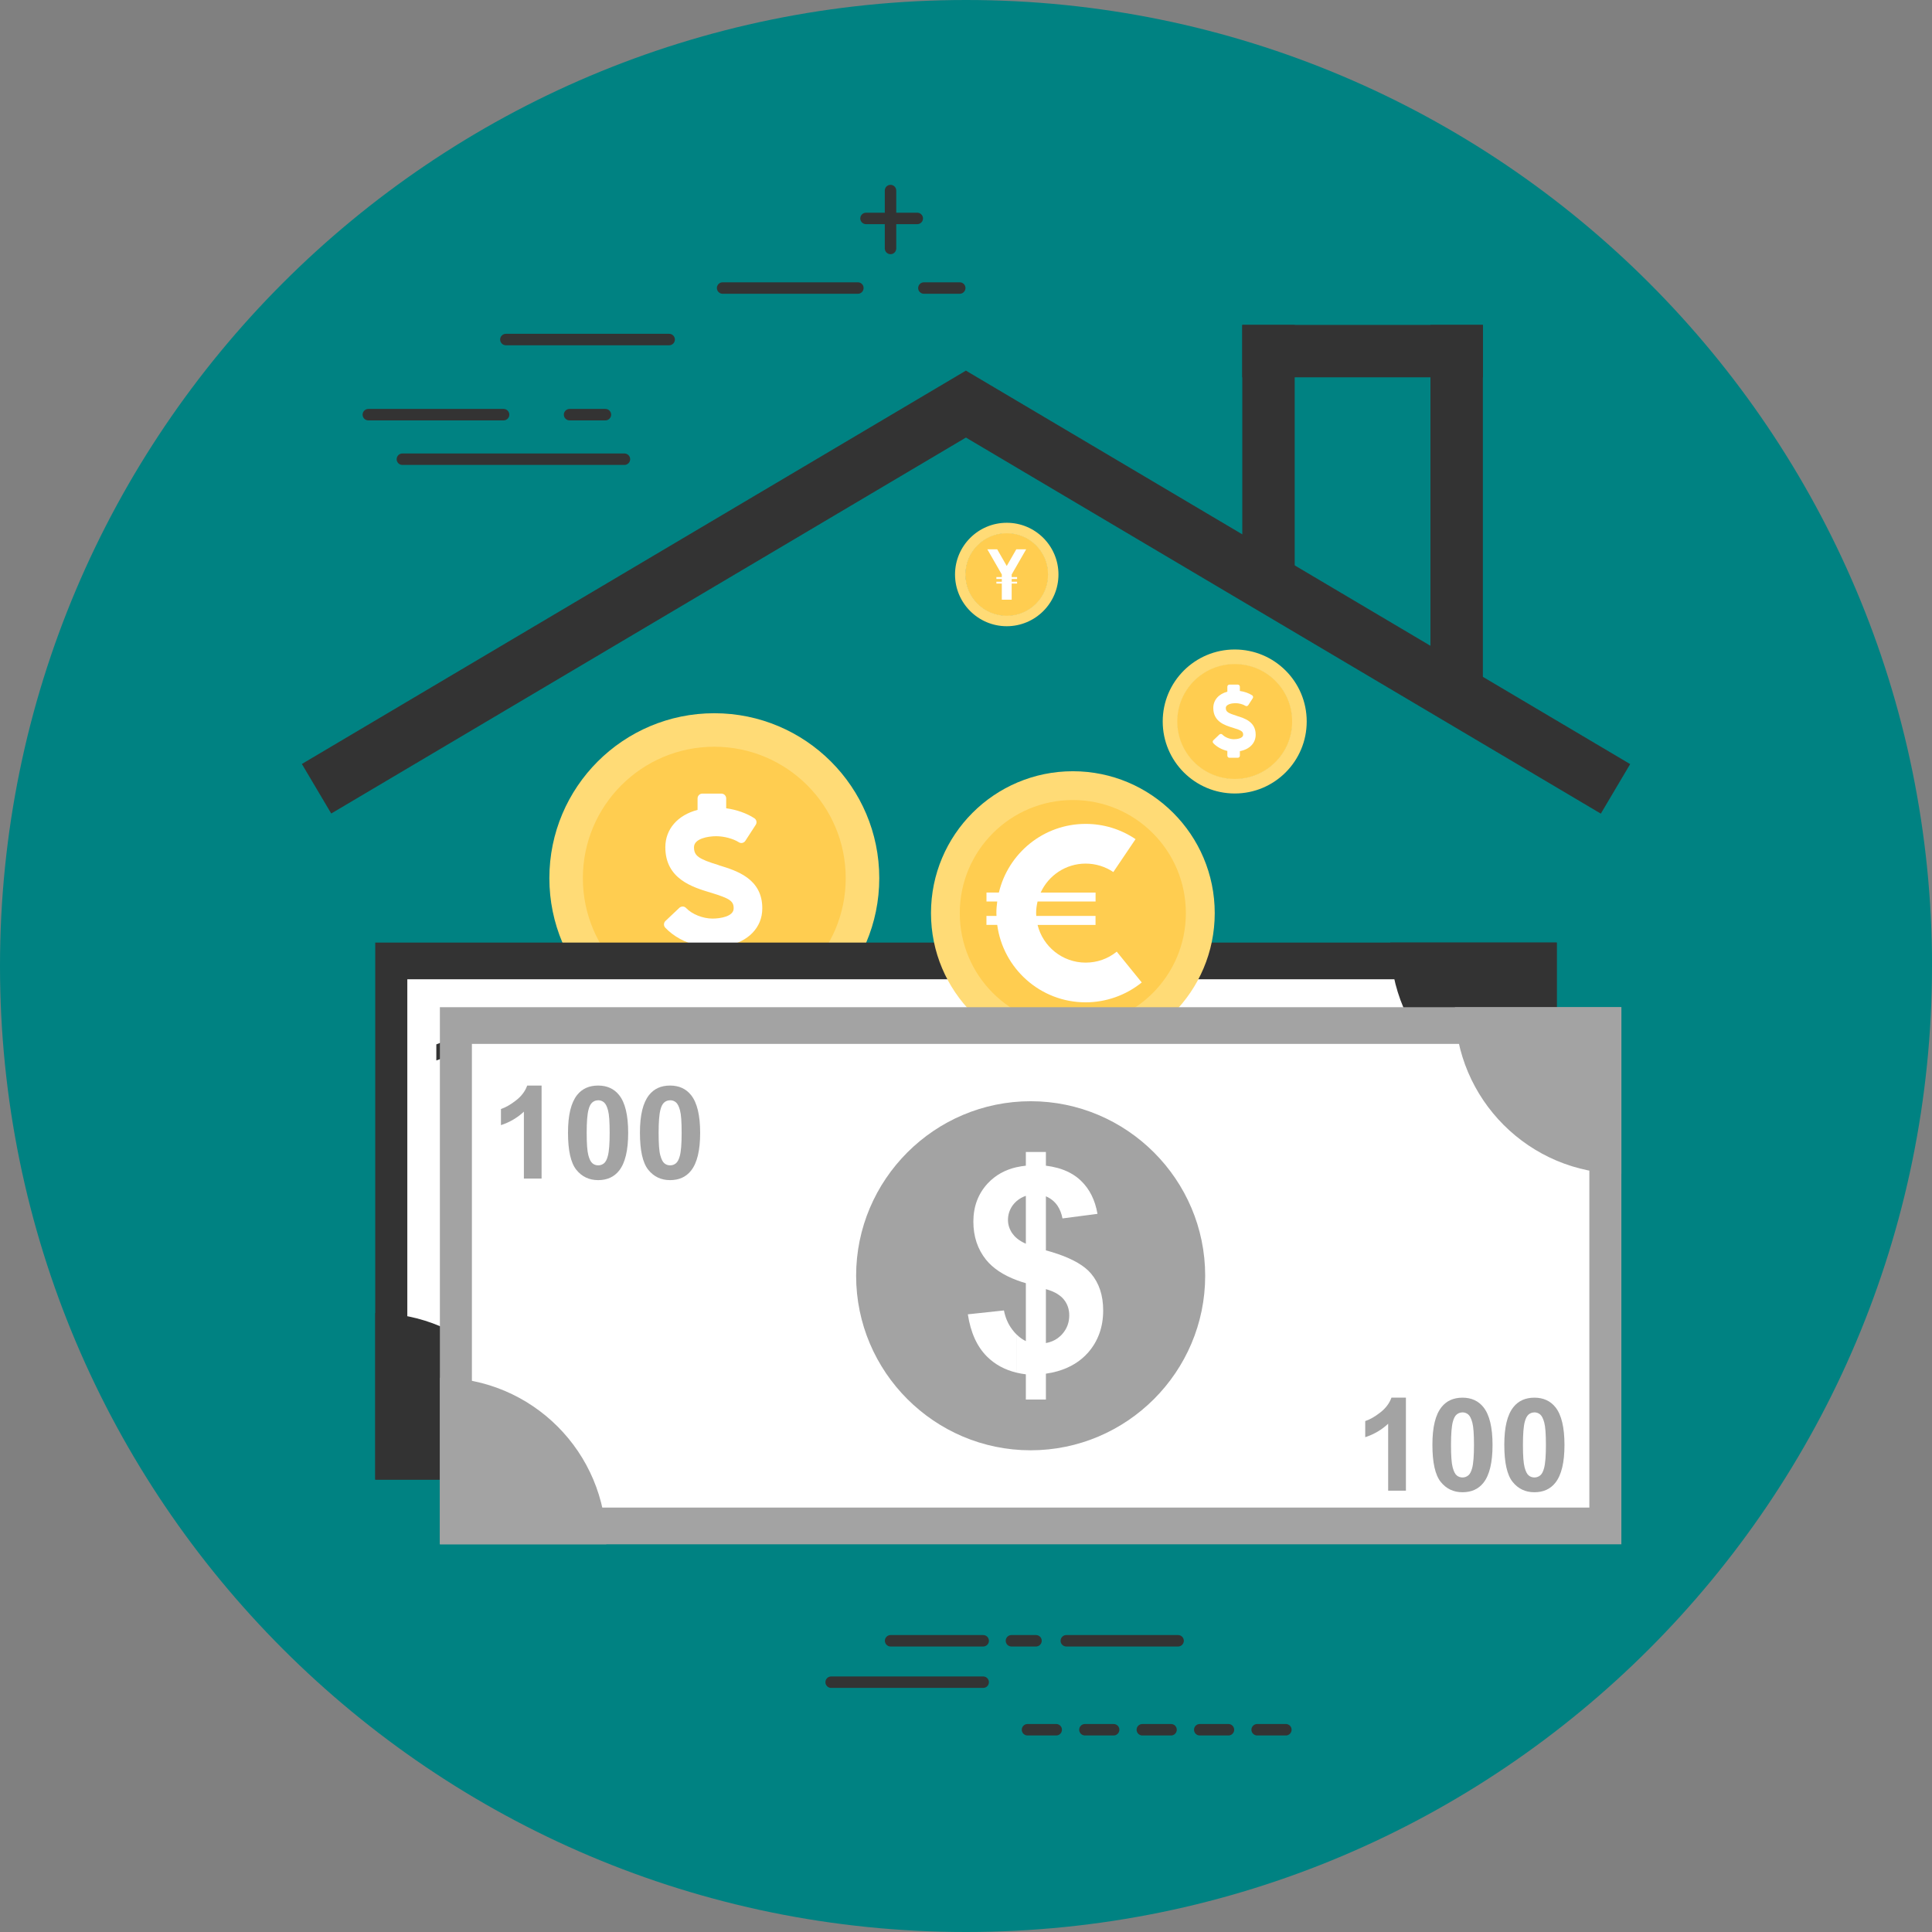 <?xml version="1.0" encoding="UTF-8"?>
<svg id="Layer_1" data-name="Layer 1" xmlns="http://www.w3.org/2000/svg" viewBox="0 0 454.97 454.97">
  <rect x="0" y="0" width="454.97" height="454.97" fill="#808080" stroke="none"/>
  <defs>
    <style>
      .cls-1 {
        fill: #008282;
      }

      .cls-2, .cls-3 {
        fill: #fff;
      }

      .cls-4 {
        fill: #ffcd50;
      }

      .cls-5, .cls-6 {
        fill: #333;
      }

      .cls-7, .cls-8 {
        fill: #a3a3a3;
      }

      .cls-8, .cls-6, .cls-9, .cls-3 {
        fill-rule: evenodd;
      }

      .cls-9 {
        fill: #ffdb76;
      }
    </style>
  </defs>
  <path class="cls-1" d="m454.97,227.48c0,125.64-101.85,227.49-227.49,227.49S0,353.12,0,227.48,101.85,0,227.49,0s227.49,101.85,227.49,227.48Z"/>
  <g>
    <path class="cls-4" d="m168.2,238.01c17.23,0,31.2-13.97,31.2-31.2s-13.97-31.2-31.2-31.2-31.21,13.97-31.21,31.2,13.97,31.2,31.21,31.2Z"/>
    <path class="cls-3" d="m169.28,203.74c-4.81-1.46-5.85-2.21-5.85-4.23s3.28-2.59,5.22-2.59c1.84,0,4.03.58,5.33,1.42.52.34,1.21.19,1.55-.34l2.44-3.77c.34-.52.19-1.21-.34-1.55-1.8-1.17-4.17-2-6.62-2.34v-2.32c0-.62-.5-1.13-1.12-1.13h-4.5c-.62,0-1.12.51-1.12,1.13v2.7c-4.71,1.24-7.59,4.55-7.59,8.8,0,7.46,6.4,9.4,10.64,10.68,4.55,1.37,5.47,2,5.45,3.72,0,1.9-3.13,2.4-4.98,2.4-2.27,0-4.83-1.02-6.22-2.49-.21-.22-.48-.34-.78-.35-.3,0-.6.1-.81.31l-3.27,3.09c-.45.43-.47,1.13-.04,1.59,1.9,2.01,4.63,3.51,7.59,4.19v2.57c0,.62.5,1.12,1.12,1.12h4.5c.62,0,1.12-.5,1.12-1.12v-2.44c5.2-.98,8.51-4.37,8.51-8.84.06-7.07-6.15-8.95-10.24-10.19Z"/>
    <path class="cls-9" d="m168.21,167.96c-21.45,0-38.84,17.39-38.84,38.84s17.39,38.84,38.84,38.84,38.85-17.39,38.85-38.84-17.39-38.84-38.85-38.84Zm0,69.79c-17.09,0-30.95-13.86-30.95-30.95s13.86-30.95,30.95-30.95,30.95,13.86,30.95,30.95-13.86,30.95-30.95,30.95Z"/>
  </g>
  <g>
    <path class="cls-4" d="m290.75,183.52c7.52,0,13.63-6.1,13.63-13.62s-6.11-13.62-13.63-13.62-13.62,6.1-13.62,13.62,6.1,13.62,13.62,13.62Z"/>
    <path class="cls-3" d="m291.23,168.56c-2.1-.64-2.56-.96-2.56-1.84s1.44-1.13,2.28-1.13c.8,0,1.75.25,2.33.62.22.15.52.08.67-.14l1.07-1.65c.14-.23.08-.53-.15-.68-.78-.51-1.82-.87-2.89-1.02v-1.01c0-.27-.22-.49-.49-.49h-1.97c-.27,0-.49.22-.49.49v1.18c-2.06.54-3.31,1.98-3.31,3.84,0,3.26,2.79,4.1,4.65,4.66,1.99.61,2.39.88,2.38,1.63,0,.83-1.37,1.06-2.17,1.06-.99,0-2.11-.45-2.72-1.09-.09-.1-.21-.15-.34-.15-.14,0-.26.04-.36.13l-1.42,1.35c-.2.18-.21.5-.02.69.83.88,2.02,1.53,3.31,1.83v1.12c0,.27.22.49.49.49h1.97c.27,0,.49-.22.49-.49v-1.07c2.28-.42,3.72-1.9,3.72-3.86.02-3.09-2.69-3.91-4.48-4.45Z"/>
    <path class="cls-9" d="m290.77,152.95c-9.37,0-16.96,7.59-16.96,16.95s7.59,16.96,16.96,16.96,16.95-7.59,16.95-16.96-7.59-16.95-16.95-16.95Zm0,30.47c-7.47,0-13.52-6.05-13.52-13.52s6.05-13.51,13.52-13.51,13.51,6.05,13.51,13.51-6.05,13.52-13.51,13.52Z"/>
  </g>
  <g>
    <g>
      <rect class="cls-5" x="61.85" y="132.65" width="181.77" height="13.56" transform="translate(-49.73 97.3) rotate(-30.64)"/>
      <rect class="cls-5" x="295.45" y="48.54" width="13.56" height="181.77" transform="translate(28.25 328.43) rotate(-59.36)"/>
    </g>
    <g>
      <rect class="cls-5" x="292.55" y="76.51" width="12.34" height="60.94"/>
      <rect class="cls-5" x="336.86" y="76.51" width="12.34" height="88.44"/>
      <rect class="cls-5" x="292.55" y="76.51" width="56.65" height="12.34"/>
    </g>
  </g>
  <g>
    <rect class="cls-5" x="88.37" y="221.97" width="278.23" height="126.47"/>
    <rect class="cls-2" x="95.92" y="230.61" width="263.14" height="109.19"/>
    <path class="cls-6" d="m327.4,221.97h39.2v39.21c-21.66,0-39.2-17.56-39.2-39.21Z"/>
    <path class="cls-6" d="m127.57,348.44h-39.2v-39.21c21.65,0,39.2,17.55,39.2,39.21Z"/>
    <path class="cls-6" d="m227.49,326.3c22.64,0,41.1-18.46,41.1-41.1s-18.46-41.1-41.1-41.1-41.1,18.46-41.1,41.1,18.46,41.1,41.1,41.1Z"/>
    <g>
      <path class="cls-5" d="m112.32,262.31h-4.17v-15.75c-1.53,1.43-3.33,2.49-5.4,3.17v-3.79c1.09-.35,2.28-1.03,3.55-2.03,1.28-.99,2.16-2.16,2.63-3.49h3.39v21.89Z"/>
      <path class="cls-5" d="m125.63,240.42c2.11,0,3.76.75,4.95,2.26,1.42,1.78,2.12,4.74,2.12,8.88s-.71,7.09-2.14,8.89c-1.18,1.49-2.83,2.23-4.94,2.23s-3.84-.81-5.14-2.44c-1.3-1.63-1.95-4.54-1.95-8.73s.72-7.06,2.14-8.87c1.18-1.49,2.83-2.23,4.94-2.23Zm0,3.47c-.51,0-.96.16-1.35.48-.4.33-.71.9-.92,1.74-.29,1.08-.43,2.9-.43,5.46s.13,4.32.39,5.27c.26.96.58,1.6.98,1.91.39.32.84.48,1.35.48s.96-.16,1.35-.48c.4-.32.71-.9.93-1.74.28-1.07.43-2.88.43-5.44s-.12-4.31-.38-5.27c-.25-.96-.58-1.6-.98-1.92-.39-.32-.84-.48-1.34-.48Z"/>
      <path class="cls-5" d="m142.57,240.42c2.11,0,3.76.75,4.95,2.26,1.42,1.78,2.12,4.74,2.12,8.88s-.71,7.09-2.14,8.89c-1.18,1.49-2.83,2.23-4.94,2.23s-3.84-.81-5.14-2.44c-1.3-1.63-1.95-4.54-1.95-8.73s.72-7.06,2.15-8.87c1.18-1.49,2.82-2.23,4.94-2.23Zm0,3.47c-.51,0-.96.16-1.35.48-.4.33-.71.9-.92,1.74-.29,1.08-.43,2.9-.43,5.46s.12,4.32.39,5.27c.26.96.58,1.6.98,1.91.39.32.84.48,1.35.48s.96-.16,1.35-.48c.39-.32.7-.9.92-1.74.28-1.07.43-2.88.43-5.44s-.12-4.31-.38-5.27c-.26-.96-.58-1.6-.98-1.92-.39-.32-.84-.48-1.34-.48Z"/>
    </g>
    <g>
      <path class="cls-5" d="m315.86,335.81h-4.18v-15.75c-1.53,1.43-3.33,2.49-5.4,3.17v-3.79c1.09-.36,2.28-1.03,3.55-2.03,1.28-1,2.15-2.16,2.63-3.49h3.4v21.89Z"/>
      <path class="cls-5" d="m329.17,313.92c2.11,0,3.76.75,4.95,2.26,1.42,1.78,2.13,4.74,2.13,8.88s-.71,7.09-2.15,8.9c-1.18,1.49-2.83,2.23-4.94,2.23s-3.83-.82-5.13-2.45c-1.3-1.63-1.95-4.54-1.95-8.72s.72-7.06,2.15-8.87c1.18-1.49,2.83-2.23,4.94-2.23Zm0,3.47c-.5,0-.96.16-1.35.48-.39.32-.7.9-.92,1.74-.29,1.08-.43,2.89-.43,5.46s.13,4.32.39,5.27c.25.96.58,1.6.97,1.91.39.32.85.48,1.35.48s.96-.17,1.35-.48c.39-.32.71-.9.92-1.74.29-1.07.43-2.88.43-5.44s-.13-4.31-.39-5.27c-.25-.96-.58-1.6-.97-1.92-.39-.32-.84-.48-1.35-.48Z"/>
      <path class="cls-5" d="m346.11,313.92c2.11,0,3.77.75,4.95,2.26,1.42,1.78,2.13,4.74,2.13,8.88s-.71,7.09-2.15,8.9c-1.18,1.49-2.83,2.23-4.94,2.23s-3.83-.82-5.13-2.45c-1.3-1.63-1.95-4.54-1.95-8.72s.72-7.06,2.15-8.87c1.18-1.49,2.83-2.23,4.94-2.23Zm0,3.47c-.5,0-.96.16-1.35.48-.4.32-.7.9-.92,1.74-.29,1.08-.43,2.89-.43,5.46s.13,4.32.39,5.27c.26.96.58,1.6.98,1.91.39.32.85.48,1.35.48s.96-.17,1.35-.48c.4-.32.7-.9.92-1.74.29-1.07.43-2.88.43-5.44s-.13-4.31-.39-5.27c-.26-.96-.58-1.6-.98-1.92-.39-.32-.84-.48-1.35-.48Z"/>
    </g>
    <path class="cls-2" d="m233.83,259.81c2.2.61,4.03,1.61,5.49,3,2.04,1.95,3.34,4.55,3.9,7.81l-8.24,1.08c-.22-1.15-.6-2.14-1.15-2.95v-8.94h0Zm0,20.25c3.73,1.27,6.37,2.83,7.9,4.65,1.89,2.25,2.83,5.13,2.83,8.66,0,3.93-1.19,7.24-3.56,9.93-1.84,2.09-4.23,3.54-7.17,4.38v-7.76c.45-.32.86-.69,1.22-1.12,1.02-1.22,1.53-2.63,1.53-4.26,0-1.46-.43-2.7-1.29-3.76-.39-.47-.87-.89-1.47-1.26v-9.45Zm-7.47,20.54v-13.64c-.74-.21-1.44-.44-2.1-.69v-9.86c.58.48,1.29.9,2.1,1.26v-11.28c-.8.26-1.51.66-2.1,1.17v-7.94c.67-.15,1.37-.26,2.1-.34v-3.23h4.72v3.23c.98.12,1.9.3,2.76.53v8.94c-.67-1.01-1.6-1.76-2.76-2.27v12.74c.98.26,1.9.54,2.76.84v9.45c-.75-.46-1.67-.85-2.76-1.16v12.7c1.05-.19,1.97-.57,2.76-1.13v7.76c-.87.25-1.79.44-2.76.58v6.09h-4.72v-5.94c-.72-.09-1.42-.21-2.1-.37v-8.94c.66.63,1.36,1.13,2.1,1.49Zm-2.1-14.33c-3.2-1.19-5.62-2.79-7.27-4.84-1.98-2.47-2.98-5.46-2.98-8.98s1.12-6.55,3.37-8.98c1.82-1.95,4.11-3.23,6.88-3.85v7.94c-.36.31-.68.65-.96,1.04-.76,1.04-1.13,2.2-1.13,3.46,0,1.14.34,2.22,1.03,3.2.3.42.65.79,1.07,1.14v9.86h0Zm0,21.78c-2.81-.66-5.17-1.94-7.06-3.84-2.34-2.34-3.84-5.65-4.49-9.94l8.5-.91c.34,1.73,1,3.23,1.96,4.49.34.46.71.87,1.09,1.24v8.94Z"/>
  </g>
  <g>
    <path class="cls-4" d="m237.08,145.08c5.4,0,9.79-4.38,9.79-9.79s-4.39-9.78-9.79-9.78-9.78,4.38-9.78,9.78,4.38,9.79,9.78,9.79Z"/>
    <path class="cls-9" d="m237.08,123.11c-6.72,0-12.18,5.46-12.18,12.18s5.46,12.18,12.18,12.18,12.18-5.45,12.18-12.18-5.45-12.18-12.18-12.18Zm0,21.89c-5.36,0-9.71-4.35-9.71-9.71s4.35-9.7,9.71-9.7,9.71,4.34,9.71,9.7-4.35,9.71-9.71,9.71Z"/>
    <polygon class="cls-2" points="238.24 135.29 241.65 129.36 239.33 129.36 237.08 133.28 234.83 129.36 232.51 129.36 235.92 135.29 235.92 135.9 234.64 135.9 234.64 136.35 235.92 136.35 235.92 136.99 234.64 136.99 234.64 137.43 235.92 137.43 235.92 141.22 238.24 141.22 238.24 137.43 239.52 137.43 239.52 136.99 238.24 136.99 238.24 136.35 239.52 136.35 239.52 135.9 238.24 135.9 238.24 135.29"/>
  </g>
  <g>
    <path class="cls-4" d="m252.63,241.87c14.82,0,26.84-12.02,26.84-26.84s-12.02-26.84-26.84-26.84-26.83,12.02-26.83,26.84,12.01,26.84,26.83,26.84Z"/>
    <path class="cls-9" d="m252.65,181.62c-18.45,0-33.41,14.96-33.41,33.41s14.96,33.4,33.41,33.4,33.41-14.96,33.41-33.4-14.96-33.41-33.41-33.41Zm0,60.03c-14.71,0-26.63-11.92-26.63-26.62s11.92-26.63,26.63-26.63,26.61,11.92,26.61,26.63-11.91,26.62-26.61,26.62Z"/>
    <path class="cls-2" d="m262.99,224.1c-2.09,1.7-4.63,2.59-7.33,2.59-5.47,0-10.06-3.79-11.32-8.88h13.65v-2.12h-13.96c0-.22-.03-.44-.03-.66,0-.95.13-1.86.34-2.73h13.66v-2.11h-12.93c1.84-4.02,5.89-6.82,10.59-6.82,2.33,0,4.59.69,6.52,1.99l5.23-7.75c-3.48-2.35-7.54-3.59-11.75-3.59-9.92,0-18.23,6.91-20.43,16.17h-2.92v2.11h2.53c-.12.9-.2,1.8-.2,2.73,0,.22.03.44.03.66h-2.37v2.12h2.54c1.37,10.27,10.17,18.23,20.81,18.23,4.8,0,9.5-1.66,13.22-4.68l-5.89-7.26Z"/>
  </g>
  <g>
    <rect class="cls-7" x="103.59" y="237.19" width="278.23" height="126.48"/>
    <rect class="cls-2" x="111.13" y="245.83" width="263.15" height="109.19"/>
    <path class="cls-8" d="m342.62,237.19h39.2v39.21c-21.65,0-39.2-17.55-39.2-39.21Z"/>
    <path class="cls-8" d="m142.79,363.66h-39.2v-39.21c21.65,0,39.2,17.55,39.2,39.21Z"/>
    <path class="cls-8" d="m242.71,341.53c22.64,0,41.1-18.46,41.1-41.1s-18.46-41.1-41.1-41.1-41.1,18.46-41.1,41.1,18.46,41.1,41.1,41.1Z"/>
    <g>
      <path class="cls-7" d="m127.54,277.54h-4.17v-15.75c-1.53,1.43-3.33,2.49-5.4,3.17v-3.8c1.09-.36,2.28-1.03,3.55-2.03,1.28-.99,2.16-2.16,2.63-3.49h3.39v21.89Z"/>
      <path class="cls-7" d="m140.86,255.64c2.11,0,3.76.76,4.95,2.26,1.42,1.79,2.12,4.75,2.12,8.88s-.71,7.09-2.14,8.9c-1.18,1.49-2.83,2.23-4.94,2.23s-3.84-.82-5.14-2.45c-1.3-1.63-1.95-4.54-1.95-8.72s.72-7.06,2.14-8.87c1.18-1.49,2.83-2.23,4.94-2.23Zm0,3.47c-.51,0-.96.16-1.35.48-.4.32-.71.9-.92,1.73-.29,1.08-.43,2.9-.43,5.46s.13,4.31.39,5.27c.26.96.58,1.6.98,1.91.39.32.84.47,1.35.47s.96-.16,1.35-.48c.39-.32.7-.9.91-1.73.29-1.07.43-2.88.43-5.45s-.12-4.32-.38-5.27c-.25-.96-.58-1.6-.98-1.92-.39-.32-.84-.48-1.34-.48Z"/>
      <path class="cls-7" d="m157.8,255.64c2.11,0,3.76.76,4.95,2.26,1.42,1.79,2.13,4.75,2.13,8.88s-.71,7.09-2.15,8.9c-1.18,1.49-2.83,2.23-4.94,2.23s-3.84-.82-5.14-2.45c-1.3-1.63-1.95-4.54-1.95-8.72s.72-7.06,2.15-8.87c1.18-1.49,2.82-2.23,4.94-2.23Zm0,3.47c-.51,0-.96.16-1.35.48-.4.32-.71.9-.92,1.73-.29,1.08-.43,2.9-.43,5.46s.12,4.31.39,5.27c.26.96.58,1.6.98,1.91.39.32.84.47,1.35.47s.96-.16,1.35-.48c.39-.32.7-.9.92-1.73.29-1.07.43-2.88.43-5.45s-.12-4.32-.38-5.27c-.25-.96-.58-1.6-.98-1.92-.38-.32-.84-.48-1.34-.48Z"/>
    </g>
    <g>
      <path class="cls-7" d="m331.08,351.04h-4.18v-15.76c-1.53,1.43-3.33,2.49-5.4,3.17v-3.8c1.09-.36,2.28-1.03,3.55-2.03,1.28-.99,2.15-2.16,2.63-3.49h3.4v21.9Z"/>
      <path class="cls-7" d="m344.4,329.14c2.11,0,3.76.76,4.95,2.26,1.42,1.79,2.13,4.75,2.13,8.88s-.71,7.09-2.14,8.9c-1.18,1.49-2.83,2.23-4.94,2.23s-3.83-.82-5.13-2.45c-1.3-1.63-1.95-4.54-1.95-8.72s.71-7.06,2.14-8.87c1.18-1.49,2.83-2.23,4.94-2.23Zm0,3.47c-.5,0-.96.16-1.35.48-.4.32-.7.9-.92,1.73-.29,1.08-.43,2.9-.43,5.46s.13,4.32.39,5.27c.25.96.58,1.6.97,1.91.4.32.85.47,1.35.47s.96-.16,1.35-.48c.4-.32.7-.9.92-1.73.29-1.07.43-2.88.43-5.45s-.13-4.32-.39-5.27c-.26-.96-.58-1.6-.98-1.92-.39-.32-.84-.48-1.35-.48Z"/>
      <path class="cls-7" d="m361.34,329.14c2.11,0,3.76.76,4.96,2.26,1.42,1.79,2.12,4.75,2.12,8.88s-.71,7.09-2.15,8.9c-1.18,1.49-2.83,2.23-4.94,2.23s-3.83-.82-5.13-2.45c-1.3-1.63-1.95-4.54-1.95-8.72s.71-7.06,2.14-8.87c1.18-1.49,2.83-2.23,4.94-2.23Zm0,3.47c-.5,0-.96.16-1.35.48-.39.32-.7.9-.92,1.73-.29,1.08-.43,2.9-.43,5.46s.13,4.32.39,5.27c.25.96.58,1.6.97,1.91.39.32.85.47,1.35.47s.96-.16,1.35-.48c.4-.32.7-.9.92-1.73.29-1.07.43-2.88.43-5.45s-.13-4.32-.39-5.27c-.26-.96-.58-1.6-.98-1.92-.39-.32-.84-.48-1.35-.48Z"/>
    </g>
    <path class="cls-2" d="m249.05,275.04c2.19.61,4.03,1.6,5.49,3,2.04,1.95,3.34,4.54,3.91,7.81l-8.24,1.08c-.23-1.15-.61-2.14-1.16-2.96v-8.93h0Zm0,20.24c3.73,1.28,6.37,2.83,7.9,4.66,1.89,2.25,2.84,5.13,2.84,8.65,0,3.93-1.2,7.24-3.56,9.94-1.84,2.08-4.24,3.54-7.18,4.38v-7.76c.45-.32.86-.69,1.22-1.13,1.02-1.21,1.53-2.62,1.53-4.26,0-1.46-.43-2.7-1.29-3.76-.39-.47-.87-.89-1.47-1.26v-9.45Zm-7.47,20.54v-13.64c-.74-.21-1.43-.44-2.1-.69v-9.86c.58.48,1.28.9,2.1,1.26v-11.28c-.8.27-1.51.67-2.1,1.18v-7.94c.67-.15,1.37-.26,2.1-.34v-3.23h4.72v3.23c.98.12,1.9.3,2.76.54v8.93c-.67-1-1.59-1.76-2.76-2.26v12.73c.98.26,1.9.54,2.76.84v9.45c-.75-.46-1.67-.85-2.76-1.16v12.7c1.05-.19,1.97-.57,2.76-1.13v7.76c-.87.25-1.79.44-2.76.58v6.09h-4.72v-5.94c-.73-.09-1.42-.21-2.1-.37v-8.94c.65.64,1.35,1.13,2.1,1.49Zm-2.1-14.33c-3.2-1.19-5.63-2.8-7.28-4.84-1.98-2.47-2.98-5.46-2.98-8.98s1.12-6.55,3.37-8.98c1.82-1.95,4.11-3.23,6.89-3.85v7.94c-.36.3-.69.65-.98,1.04-.75,1.05-1.13,2.2-1.13,3.46,0,1.14.35,2.22,1.04,3.2.3.42.65.8,1.07,1.14v9.86h0Zm0,21.78c-2.82-.66-5.18-1.94-7.07-3.83-2.34-2.34-3.84-5.65-4.49-9.93l8.5-.91c.34,1.74,1,3.24,1.96,4.5.34.46.71.88,1.09,1.24v8.94Z"/>
  </g>
  <g>
    <path class="cls-5" d="m147.05,109.49h-52.29c-.75,0-1.35-.61-1.35-1.35s.61-1.35,1.35-1.35h52.29c.75,0,1.35.61,1.35,1.35s-.61,1.35-1.35,1.35Z"/>
    <path class="cls-5" d="m142.57,99h-8.44c-.75,0-1.35-.61-1.35-1.35s.61-1.35,1.35-1.35h8.44c.75,0,1.35.61,1.35,1.35s-.61,1.35-1.35,1.35Z"/>
    <path class="cls-5" d="m118.59,99h-31.85c-.75,0-1.35-.61-1.35-1.35s.6-1.35,1.35-1.35h31.85c.75,0,1.35.61,1.35,1.35s-.61,1.35-1.35,1.35Z"/>
    <path class="cls-5" d="m226.01,69.18h-8.44c-.75,0-1.35-.61-1.35-1.35s.61-1.35,1.35-1.35h8.44c.75,0,1.35.6,1.35,1.35s-.61,1.35-1.35,1.35Z"/>
    <path class="cls-5" d="m202.02,69.18h-31.85c-.74,0-1.35-.61-1.35-1.35s.61-1.35,1.35-1.35h31.85c.75,0,1.35.6,1.35,1.35s-.6,1.35-1.35,1.35Z"/>
    <path class="cls-5" d="m157.58,81.31h-38.45c-.75,0-1.35-.61-1.35-1.35s.61-1.35,1.35-1.35h38.45c.74,0,1.35.6,1.35,1.35s-.61,1.35-1.35,1.35Z"/>
  </g>
  <g>
    <path class="cls-5" d="m216.01,52.79h-12.07c-.74,0-1.35-.61-1.35-1.35s.61-1.35,1.35-1.35h12.07c.74,0,1.35.61,1.35,1.35s-.61,1.35-1.35,1.35Z"/>
    <path class="cls-5" d="m209.71,59.86c-.74,0-1.35-.61-1.35-1.35v-13.63c0-.75.61-1.35,1.35-1.35s1.35.6,1.35,1.35v13.63c0,.75-.61,1.35-1.35,1.35Z"/>
  </g>
  <g>
    <path class="cls-5" d="m231.53,397.49h-35.8c-.75,0-1.35-.6-1.35-1.35s.61-1.35,1.35-1.35h35.8c.75,0,1.35.61,1.35,1.35s-.6,1.35-1.35,1.35Z"/>
    <path class="cls-5" d="m243.97,387.74h-5.78c-.74,0-1.35-.61-1.35-1.35s.61-1.35,1.35-1.35h5.78c.75,0,1.35.6,1.35,1.35s-.61,1.35-1.35,1.35Z"/>
    <path class="cls-5" d="m231.53,387.74h-21.8c-.74,0-1.35-.61-1.35-1.35s.61-1.35,1.35-1.35h21.8c.75,0,1.35.6,1.35,1.35s-.6,1.35-1.35,1.35Z"/>
    <path class="cls-5" d="m277.43,387.74h-26.32c-.75,0-1.35-.61-1.35-1.35s.61-1.35,1.35-1.35h26.32c.74,0,1.35.6,1.35,1.35s-.61,1.35-1.35,1.35Z"/>
    <path class="cls-5" d="m302.81,408.69h-6.76c-.74,0-1.35-.61-1.35-1.35s.61-1.35,1.35-1.35h6.76c.75,0,1.35.6,1.35,1.35s-.61,1.35-1.35,1.35Zm-13.52,0h-6.76c-.75,0-1.35-.61-1.35-1.35s.6-1.35,1.35-1.35h6.76c.75,0,1.35.6,1.35,1.35s-.6,1.35-1.35,1.35Zm-13.52,0h-6.76c-.75,0-1.35-.61-1.35-1.35s.6-1.35,1.35-1.35h6.76c.75,0,1.35.6,1.35,1.35s-.61,1.35-1.35,1.35Zm-13.52,0h-6.76c-.75,0-1.35-.61-1.35-1.35s.61-1.35,1.35-1.35h6.76c.75,0,1.35.6,1.35,1.35s-.61,1.35-1.35,1.35Zm-13.52,0h-6.76c-.75,0-1.35-.61-1.35-1.35s.6-1.35,1.35-1.35h6.76c.75,0,1.35.6,1.35,1.35s-.61,1.35-1.35,1.35Z"/>
  </g>
</svg>